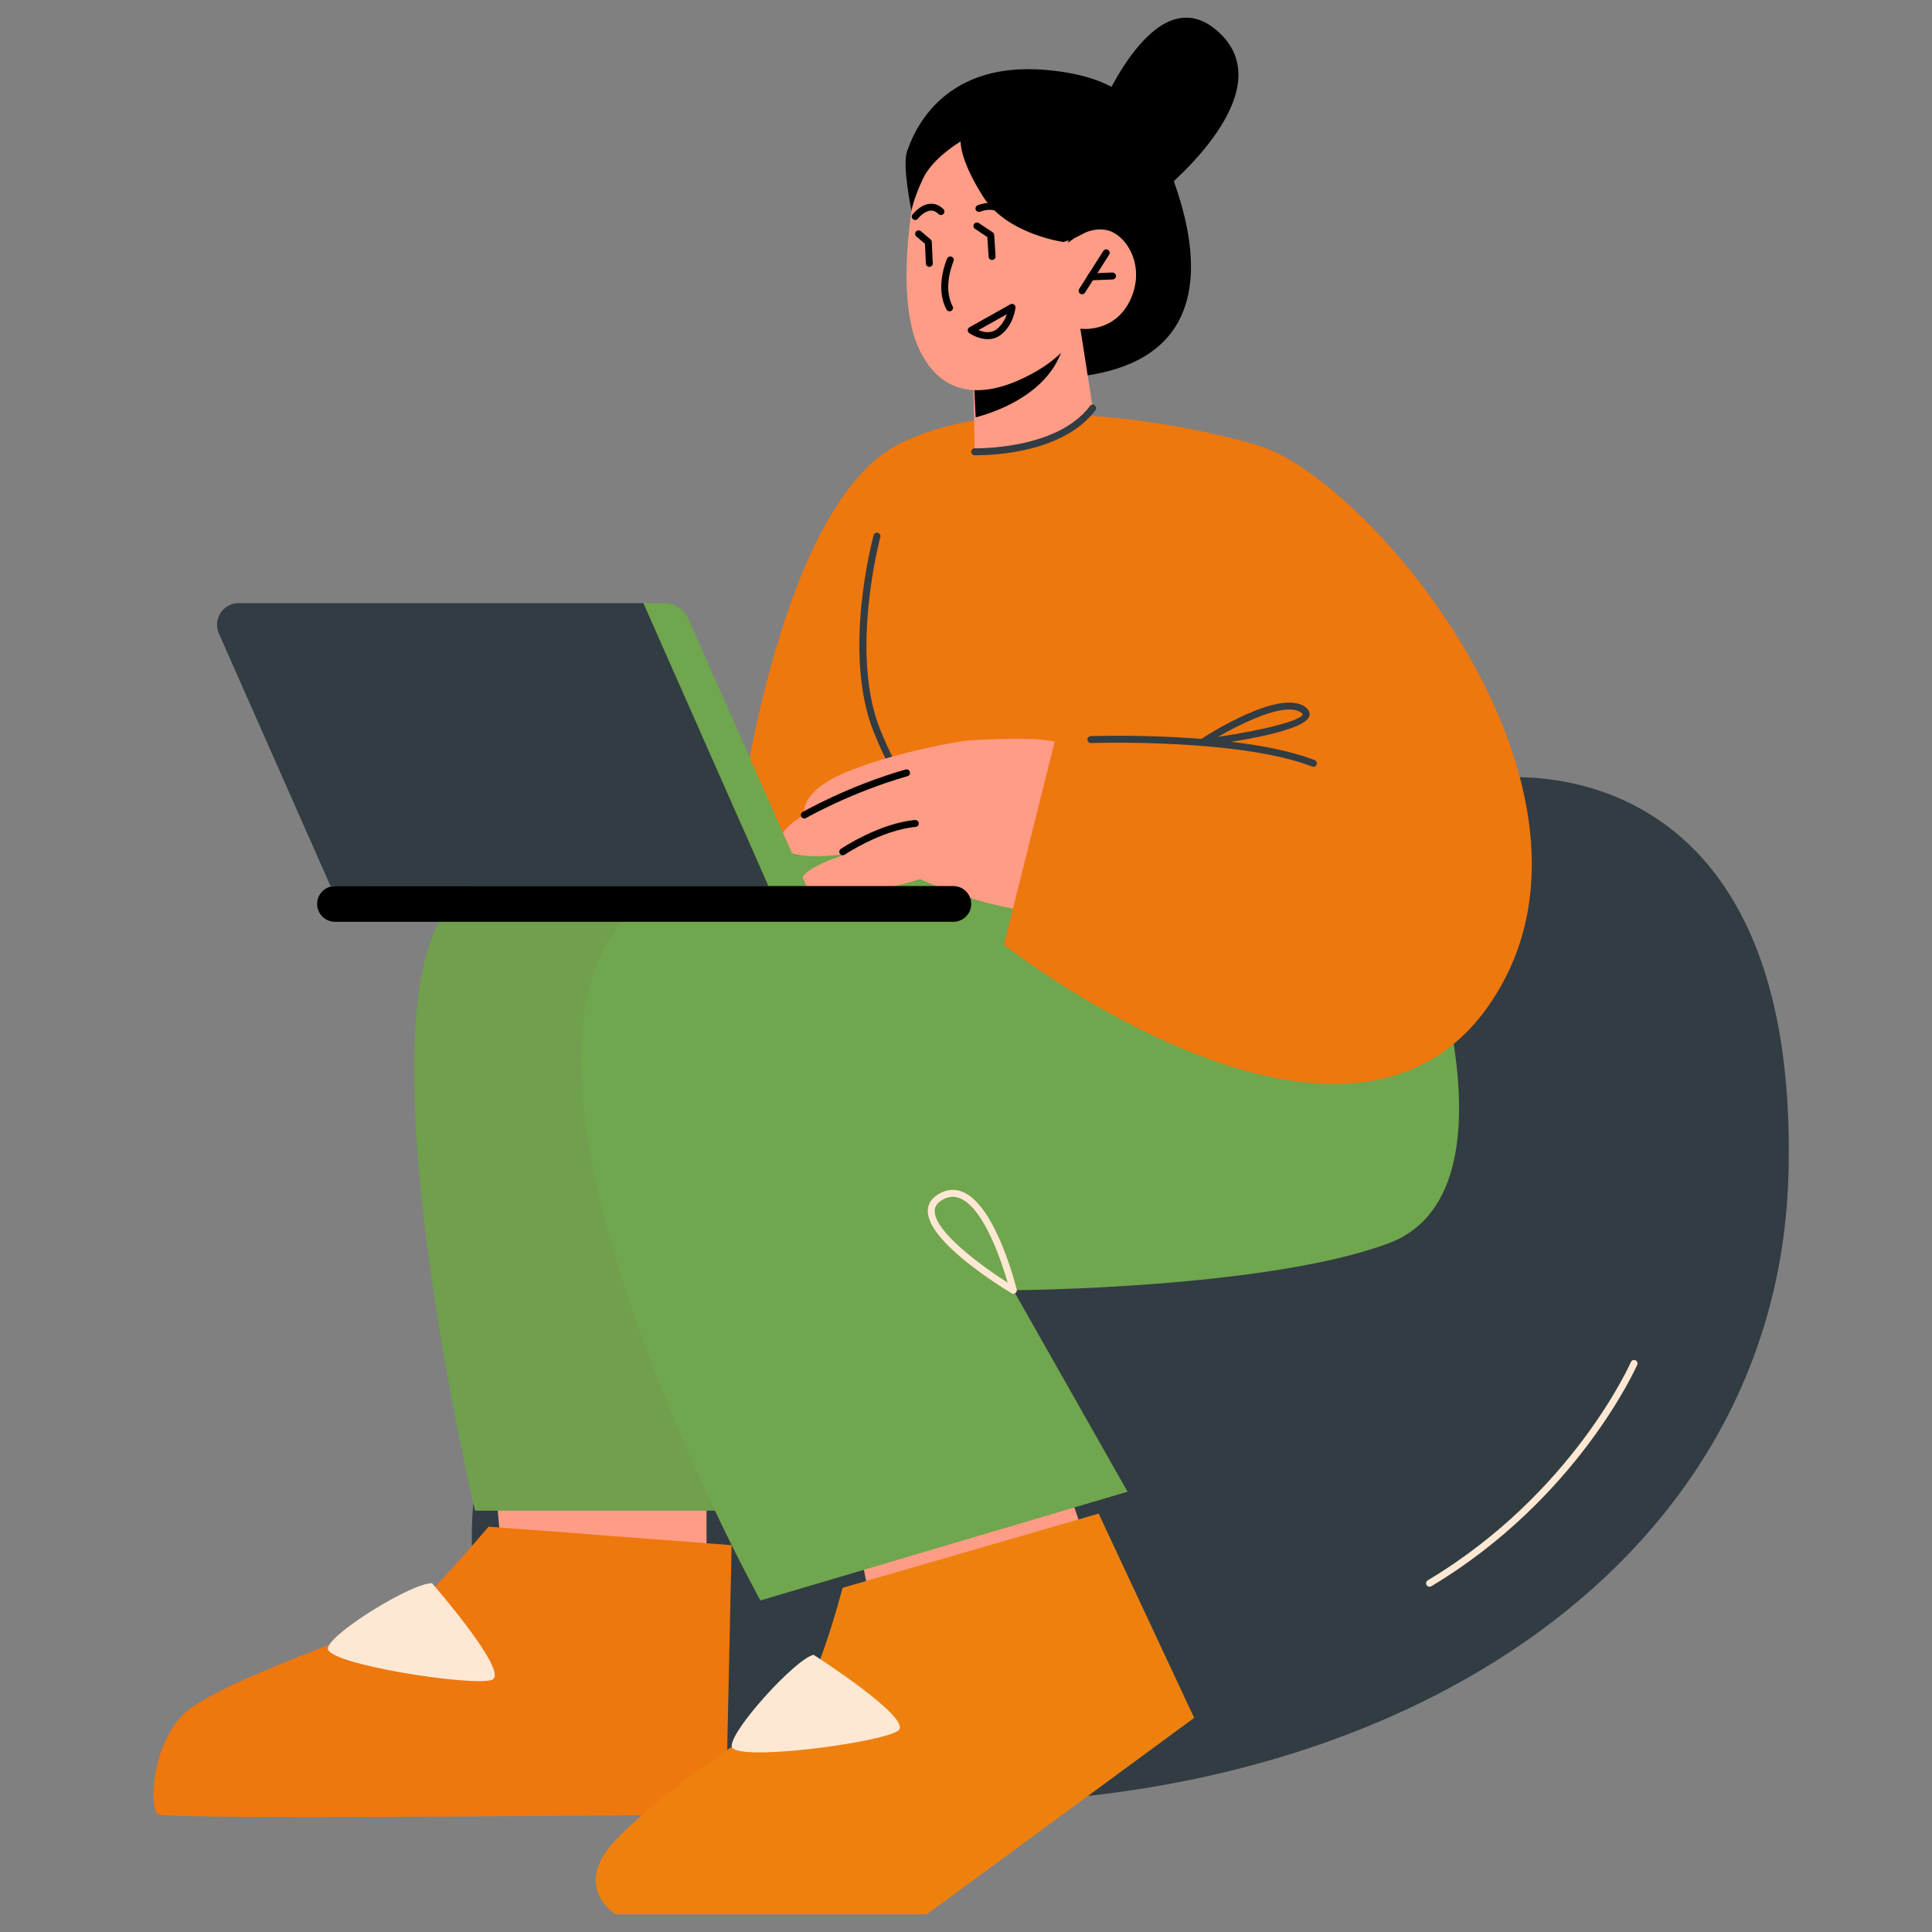 <?xml version="1.0" encoding="UTF-8"?>
<svg id="Layer_1" data-name="Layer 1" xmlns="http://www.w3.org/2000/svg" viewBox="0 0 400 400">
  <rect x="0" y="0" width="400" height="400" fill="#808080" stroke="none"/>
  <defs>
    <style>
      .cls-1 {
        fill: #ff9c85;
      }

      .cls-2 {
        fill: #70a64d;
      }

      .cls-3 {
        fill: #323c43;
      }

      .cls-4 {
        fill: #709f4d;
      }

      .cls-5 {
        fill: #fee8d4;
      }

      .cls-6 {
        fill: #ee810e;
      }

      .cls-7 {
        fill: #ee770e;
      }
    </style>
  </defs>
  <path d="M235.2,20.99s31.93,51.31-11.18,56.89c-43.11,5.59,11.18-56.89,11.18-56.89Z"/>
  <path class="cls-3" d="M303.33,162.43c3.16-2.52,69.49-12.06,66.95,80.75-2.54,92.81-106.37,146-220.33,125.98-113.96-20.02-6.08-153.12-6.08-153.12l159.46-53.62Z"/>
  <polygon class="cls-1" points="102.44 306 104.4 327.8 146.28 327.8 146.28 303.11 102.44 306"/>
  <polygon class="cls-1" points="177.14 316.07 181.37 337.93 227.46 327 219.41 303.11 177.14 316.07"/>
  <path class="cls-7" d="M151.18,183.05s7.52-77.99,35.48-91.4c27.96-13.41,73.18.38,73.18.38l-2.03,104.31-106.63-13.29Z"/>
  <path class="cls-4" d="M168.89,178.67s-60.57-14.74-77.17,10.85c-16.61,25.59,6.62,123.25,6.62,123.25h55.77l14.79-134.1Z"/>
  <path class="cls-2" d="M297.53,201.17s15.25,46.81-10.03,56.24c-25.27,9.43-77.69,9.72-77.69,9.72l23.64,41.71-76.02,22.52s-63.12-113.98-24.7-144.36c38.42-30.38,119.29,13.85,119.29,13.85l45.51.32Z"/>
  <path class="cls-7" d="M101.16,316.07s-14.49,17.1-17.86,18.73c-3.37,1.62-38.51,13.46-45.25,20.06-6.74,6.6-7.22,19.57-5.3,20.79s117.52,0,117.52,0l1.21-55.74-50.32-3.83Z"/>
  <path class="cls-6" d="M174.45,328.73s-5.9,22.92-10.65,25.33c-4.75,2.41-25.21,15.25-36.32,26.9-9.32,9.77,0,15.38,0,15.38h64.4l55.36-40.67-19.78-42.3-53.01,15.37Z"/>
  <path class="cls-5" d="M89.46,327.8s16.12,18.48,12.43,19.98-34.82-3.27-34.01-6.6c.8-3.33,17.85-13.66,21.58-13.38Z"/>
  <path class="cls-5" d="M168.44,342.61s20.66,13.21,17.55,15.68c-3.12,2.48-34.33,6.65-34.5,3.23-.16-3.42,13.29-18.12,16.95-18.91Z"/>
  <path class="cls-1" d="M223.68,68.06l2.57,16.42s-2.61,5.33-13.35,8.09c-8,2.05-11.1.95-11.1.95l-.17-8.52-.15-8.31,19.02-7.39,3.19-1.24Z"/>
  <path d="M220.5,69.35c.04.52-.05,1.15-.24,1.89-2.59,10.01-13.64,13.95-18.26,15.17l-.45-9.39,18.94-7.67Z"/>
  <path class="cls-1" d="M190.2,35.28s-5.81,25.01.25,37.33c6.06,12.32,17.52,8.07,24.14,4.24,6.62-3.83,9.1-8.79,9.1-8.79,0,0,7.03,1.01,10.32-5.96,3.28-6.98-.76-13.54-4.84-14.45-4.08-.92-8.07,2.65-8.07,2.65l2.27-7.38s-21.17-31.41-33.17-7.64Z"/>
  <path d="M196.59,64.45c-.26,0-.5-.14-.63-.38-2.47-4.63.03-10.31.14-10.55.16-.36.59-.52.95-.36.36.16.52.59.36.95-.02.05-2.32,5.28-.18,9.29.19.35.05.78-.3.97-.11.06-.22.08-.34.08Z"/>
  <path d="M224.03,60.92c-.13,0-.26-.04-.38-.11-.33-.21-.43-.66-.22-.99l4.99-7.86c.21-.34.66-.43.99-.22.34.21.43.66.22.99l-4.99,7.86c-.14.22-.37.33-.61.33Z"/>
  <path d="M225.86,58.04c-.38,0-.7-.3-.72-.69-.02-.4.29-.73.69-.75l4.47-.18c.37,0,.73.29.75.69.02.4-.29.73-.69.75l-4.47.18h-.03Z"/>
  <path class="cls-3" d="M191.15,169.66c-.22,0-.43-.1-.57-.29-.05-.07-5.41-7.23-9.67-17.79-6.57-16.3-.3-39.78-.03-40.77.1-.38.49-.6.88-.5.38.1.61.5.5.88-.06.24-6.41,24.01-.03,39.86,4.19,10.39,9.43,17.39,9.48,17.46.24.32.18.77-.14,1.01-.13.1-.28.14-.43.14Z"/>
  <path d="M204.51,70.22c-2,0-3.74-1.18-3.84-1.25-.2-.14-.32-.38-.31-.63.01-.25.15-.47.37-.59l8.45-4.74c.23-.13.52-.12.74.02.22.15.35.4.32.67-.01.14-.37,3.57-3.03,5.62-.87.67-1.81.9-2.7.9ZM202.58,68.35c1.01.42,2.54.76,3.76-.18,1.16-.89,1.79-2.14,2.12-3.12l-5.88,3.3Z"/>
  <path d="M207.81,44.79c-.21,0-.42-.09-.56-.28-1.46-1.86-4.17-.74-4.29-.69-.37.16-.78-.02-.94-.38-.15-.36.01-.78.38-.94.16-.07,3.84-1.6,5.98,1.13.24.31.19.76-.12,1.01-.13.1-.29.15-.44.15Z"/>
  <path d="M189.5,45.56c-.15,0-.31-.05-.44-.15-.31-.24-.37-.69-.13-1.01.06-.08,1.62-2.08,3.65-2.21,1.01-.08,1.92.31,2.74,1.11.28.28.28.73,0,1.01-.28.28-.73.28-1.02,0-.52-.51-1.07-.74-1.63-.7-1.39.09-2.61,1.64-2.62,1.66-.14.18-.35.28-.57.28Z"/>
  <path d="M192.41,55.25c-.38,0-.7-.3-.72-.68l-.18-4.1-1.79-1.51c-.3-.26-.34-.71-.09-1.01.26-.3.71-.34,1.01-.09l2.03,1.71c.15.13.25.32.25.52l.2,4.42c.02.4-.29.73-.68.75h-.03Z"/>
  <path d="M205.39,53.82c-.38,0-.69-.29-.71-.67l-.26-4.06-2.56-1.71c-.33-.22-.42-.66-.2-.99.22-.33.66-.42,1-.2l2.86,1.9c.19.12.3.33.32.55l.28,4.41c.03.39-.27.74-.67.76-.02,0-.03,0-.05,0Z"/>
  <path d="M220.22,50.11s-11.66-1.56-16.63-9.33c-4.97-7.78-4.7-11.49-4.7-11.49,0,0-5.75,3.34-7.79,7.69-2.04,4.35-2.39,6.66-2.39,6.66,0,0-1.93-9.35-.94-12.21.99-2.86,6.42-18.91,28.8-16.95,33.93,2.97,20.13,30.51,3.65,35.62Z"/>
  <path class="cls-1" d="M224.29,155.74s-1.03-.45-5.41-2.02c-4.15-1.48-19.12-.35-19.12-.35,0,0-13.02,1.92-23.86,6.2-10.84,4.28-9.37,9.17-9.37,9.17,0,0-6.98,3.67-4.4,6.75,2.58,3.08,13.69,1.2,13.69,1.2,0,0-14.15,3.99-8.75,7.56,5.4,3.57,23.43-2.24,23.43-2.24,0,0,26.74,12.35,36.54,3.7,9.8-8.65-2.75-29.97-2.75-29.97Z"/>
  <path class="cls-7" d="M218.77,151.94l-10.91,43.65s71.05,55.86,100.73,12.06c29.68-43.8-25.53-109.45-48.75-115.62-23.22-6.17-11.49,64.38-11.49,64.38l-29.58-4.47Z"/>
  <path class="cls-5" d="M209.81,267.85c-.13,0-.25-.03-.37-.1-1.79-1.07-17.44-10.61-17.35-17.06.02-1.49.82-2.69,2.38-3.56,1.64-.92,3.3-1.03,4.94-.32,6.79,2.94,10.92,19.46,11.09,20.16.07.28-.04.58-.27.75-.13.09-.28.14-.43.14ZM197.26,247.78c-.69,0-1.38.2-2.09.6-1.1.62-1.64,1.38-1.65,2.33-.06,4.3,9.78,11.46,15.11,14.86-1.25-4.32-4.86-15.31-9.79-17.44-.53-.23-1.05-.34-1.58-.34Z"/>
  <path class="cls-3" d="M271.92,158.75c-.09,0-.17-.02-.26-.05-15.09-5.84-45.48-4.89-45.78-4.86-.38.02-.73-.3-.74-.69-.01-.4.3-.73.69-.74,1.26-.04,30.98-.98,46.35,4.96.37.14.55.56.41.93-.11.28-.38.46-.67.46Z"/>
  <path class="cls-3" d="M248.89,154.44c-.3,0-.57-.19-.67-.47-.12-.31,0-.66.28-.85,1.67-1.09,16.44-10.53,21.7-6.78.96.69,1.02,1.4.9,1.88-.84,3.32-17.15,5.59-22.13,6.21-.03,0-.06,0-.09,0ZM266.94,146.89c-4,0-10.45,3.17-14.77,5.67,9.57-1.4,17.43-3.46,17.54-4.69,0,0-.03-.13-.35-.35-.62-.44-1.45-.63-2.42-.63Z"/>
  <path class="cls-3" d="M202.36,94.25c-.32,0-.52,0-.58,0-.4-.01-.71-.34-.7-.74.01-.4.34-.68.74-.7.18,0,17,.38,23.85-8.76.23-.32.68-.38,1-.14.32.24.38.69.14,1-6.64,8.85-21.29,9.34-24.46,9.34Z"/>
  <path class="cls-2" d="M166.98,183.45h-90.67l-25.9-58.58h87.1c2.17,0,4.14,1.28,5.02,3.27l24.45,55.31Z"/>
  <path class="cls-3" d="M159.1,183.45h-90.67l-23.11-52.28c-1.31-2.97.86-6.3,4.1-6.3h83.78l25.9,58.58Z"/>
  <path d="M197.38,190.85H69.36c-2.04,0-3.7-1.66-3.7-3.7s1.66-3.7,3.7-3.7h128.02c2.04,0,3.7,1.66,3.7,3.7s-1.66,3.7-3.7,3.7Z"/>
  <path d="M166.53,169.46c-.25,0-.49-.13-.62-.36-.2-.34-.08-.78.26-.98.09-.05,9.46-5.42,21.32-8.8.39-.1.78.11.89.49.11.38-.11.78-.49.89-11.69,3.33-20.91,8.61-21,8.66-.11.07-.24.1-.36.1Z"/>
  <path d="M174.49,177.07c-.23,0-.46-.11-.6-.32-.22-.33-.13-.78.2-1,.33-.22,8.08-5.34,15.35-5.97.39-.04.74.26.78.65s-.26.74-.65.78c-6.92.59-14.6,5.68-14.68,5.73-.12.08-.26.12-.4.12Z"/>
  <path class="cls-5" d="M295.97,328.52c-.24,0-.48-.13-.62-.35-.2-.34-.09-.78.25-.98,29.99-17.94,41.94-44.92,42.06-45.19.16-.36.58-.53.94-.37.36.16.53.58.37.94-.12.27-12.24,27.66-42.64,45.85-.12.07-.24.1-.37.1Z"/>
  <path d="M226.24,26.38s12.09-32.65,26.13-19.68c14.04,12.97-13.06,34.02-13.06,34.02l-13.06-14.34Z"/>
</svg>